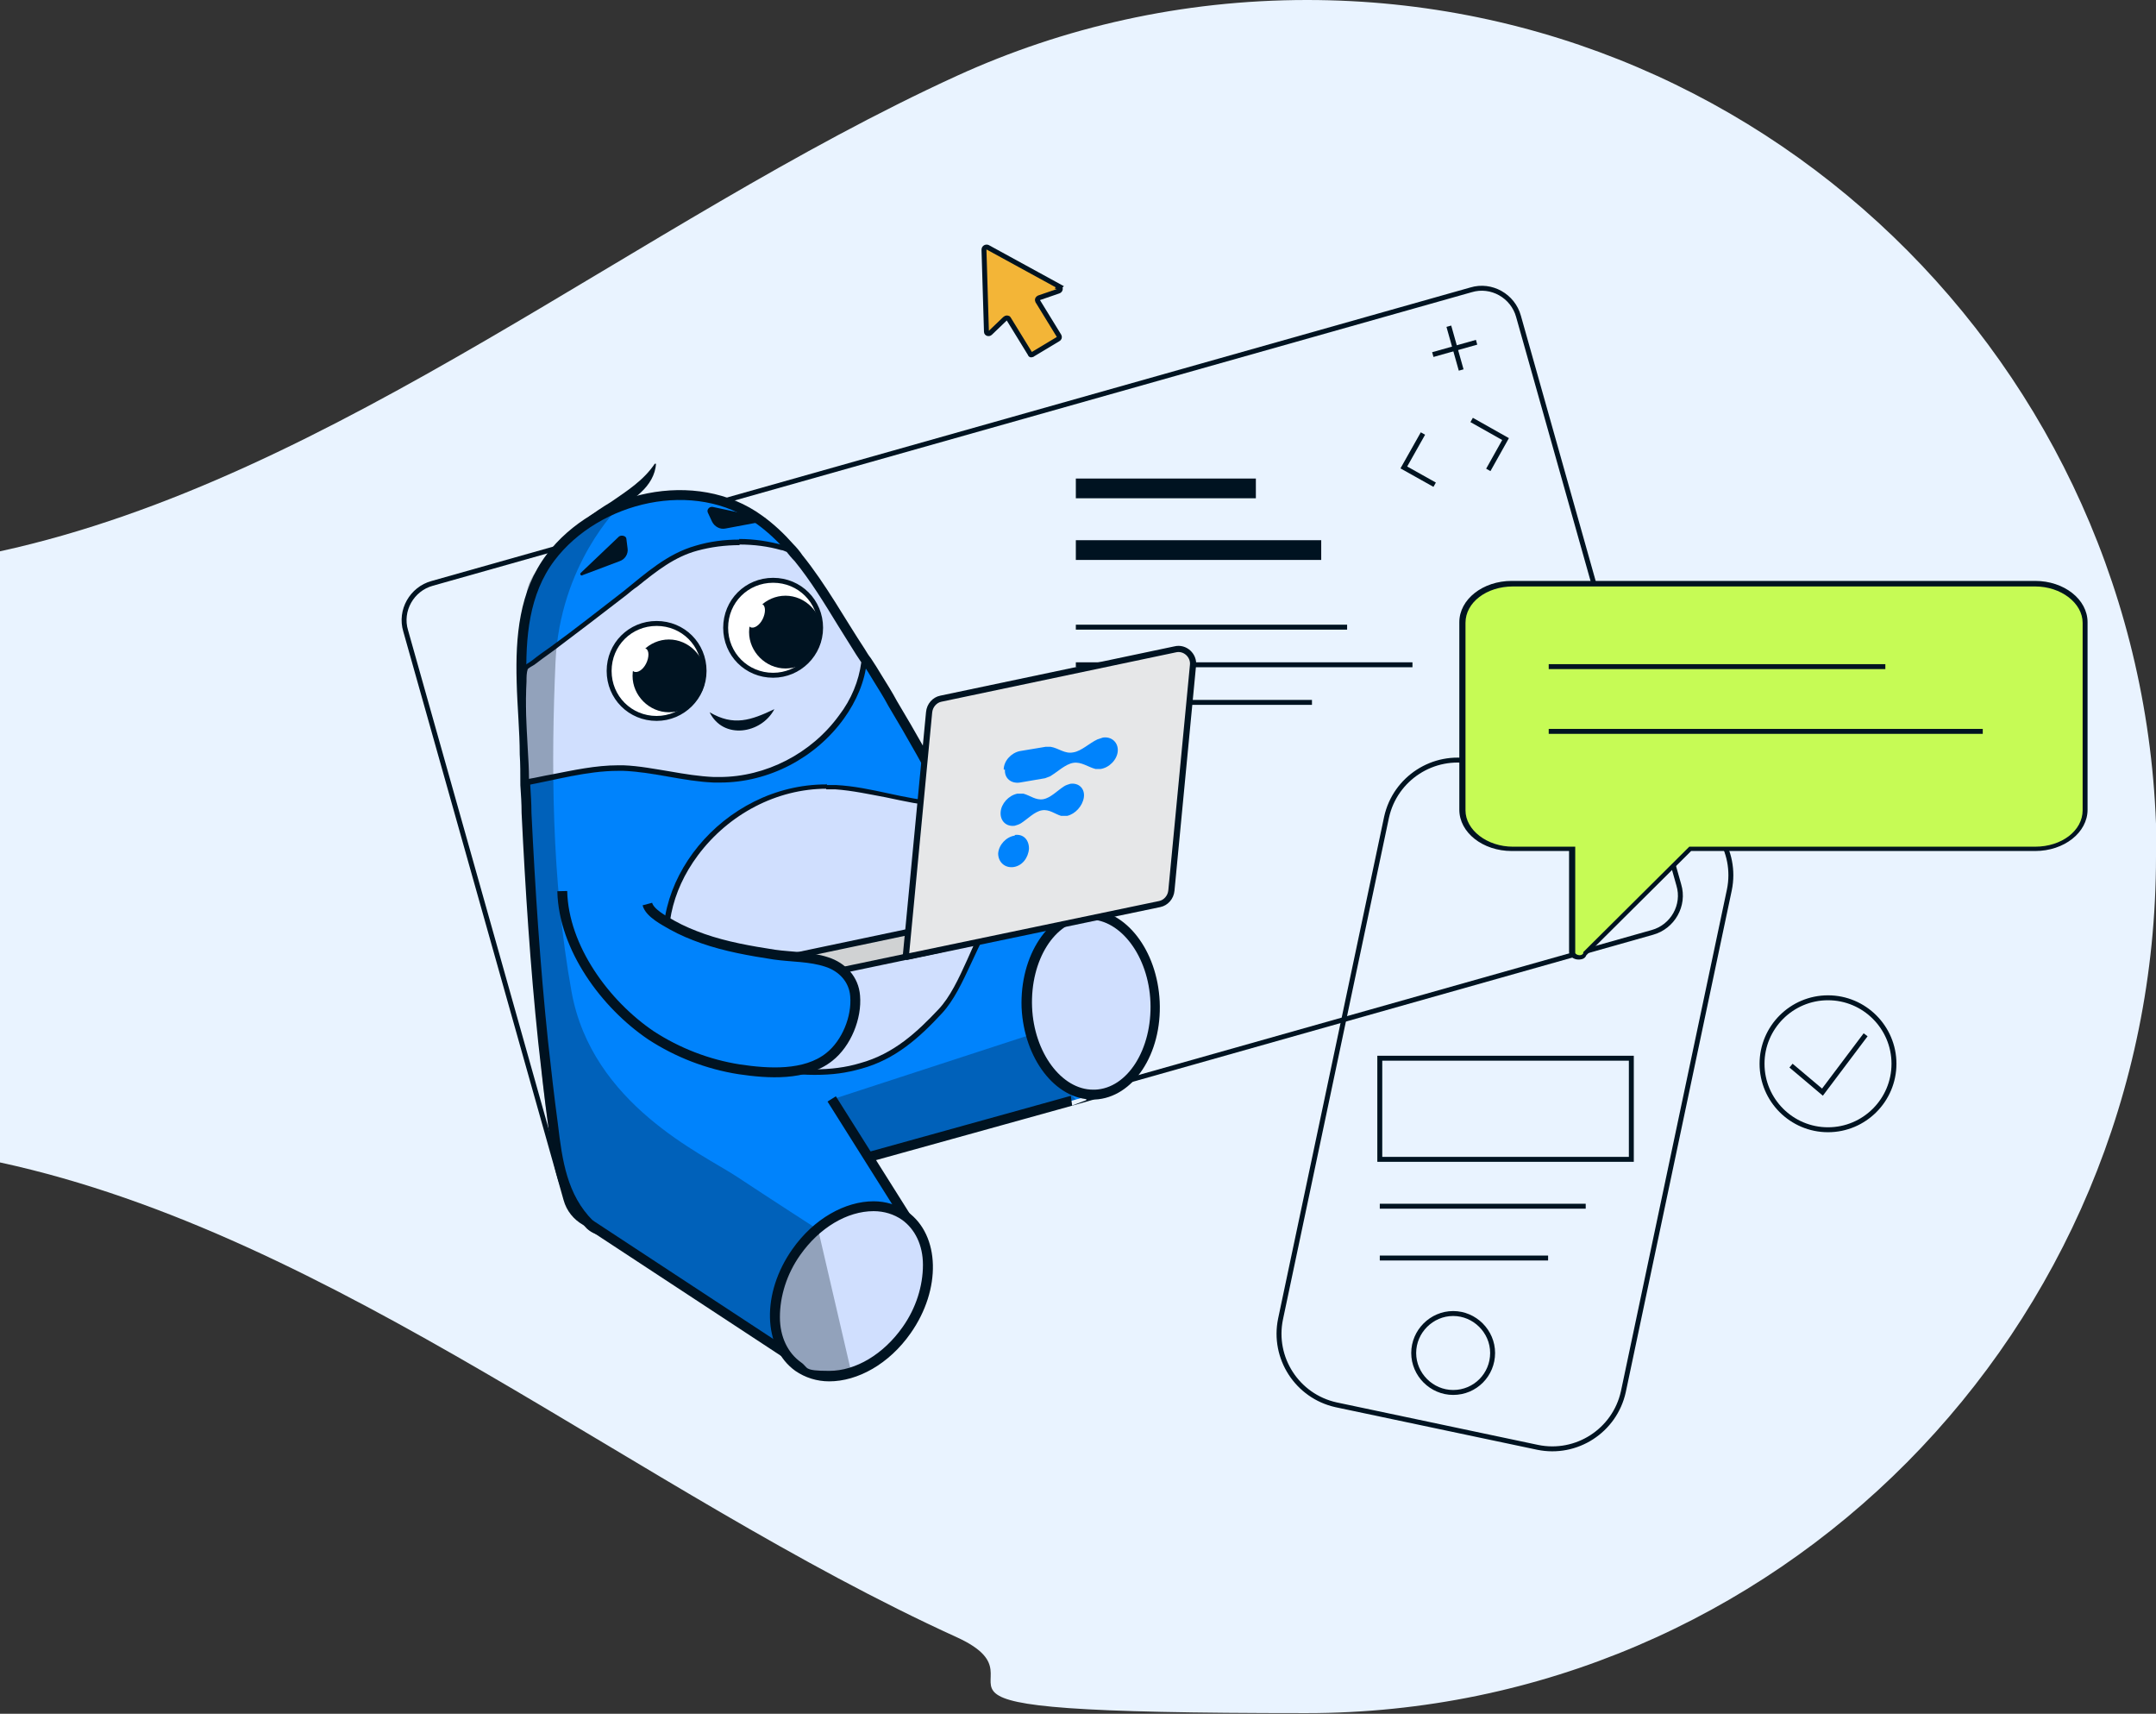 <?xml version="1.0" encoding="UTF-8"?>
<svg xmlns="http://www.w3.org/2000/svg" id="Warstwa_1" version="1.1" viewBox="0 0 349.7 277.9">
  <rect x="0" y="0" width="349.7" height="277.9" fill="#333333" stroke="none"/>
  <defs>
    <style>
      .st0 {
        isolation: isolate;
        opacity: .3;
      }

      .st0, .st1 {
        fill: #001321;
      }

      .st0, .st2, .st3, .st4 {
        fill-rule: evenodd;
      }

      .st5 {
        fill: #e6e7e8;
      }

      .st5, .st6, .st7, .st8, .st9, .st10, .st11, .st12 {
        stroke: #001321;
        stroke-miterlimit: 10;
      }

      .st5, .st8 {
        stroke-width: 1px;
      }

      .st6, .st7, .st11 {
        fill: none;
      }

      .st6, .st9, .st10 {
        stroke-width: .8px;
      }

      .st7, .st12 {
        stroke-width: 1.6px;
      }

      .st13, .st10 {
        fill: #fff;
      }

      .st14, .st3 {
        fill: #d0dffe;
      }

      .st2 {
        fill: #e9f3ff;
      }

      .st8 {
        fill: #d0d2d3;
      }

      .st15 {
        fill: #c6fb55;
      }

      .st4, .st16, .st12 {
        fill: #0083fc;
      }

      .st9 {
        fill: #f3b537;
      }

      .st11 {
        stroke-width: 3.2px;
      }
    </style>
  </defs>
  <path class="st2" d="M349.7,138.9c0,76.7-61.7,138.9-137.8,138.9s-39.4-4.4-56.7-12.3C103.6,242,54.5,200.3,0,188.5v-99.1c54.5-11.9,103.6-53.5,155.2-77.1C172.5,4.4,191.7,0,212,0c76.1,0,137.8,62.2,137.8,138.9Z"></path>
  <path class="st6" d="M271.5,130.4l-32.7-6.9c-6.3-1.3-12.5,2.7-13.9,9l-17.2,81.4c-1.3,6.3,2.7,12.5,9,13.9l32.7,6.9c6.3,1.3,12.5-2.7,13.9-9l17.2-81.4c1.3-6.3-2.7-12.5-9-13.9Z"></path>
  <path class="st6" d="M235.7,225.8c3.6,0,6.4-2.9,6.4-6.4s-2.9-6.4-6.4-6.4-6.4,2.9-6.4,6.4,2.9,6.4,6.4,6.4Z"></path>
  <path class="st6" d="M296.5,183.2c5.9,0,10.7-4.8,10.7-10.7s-4.8-10.7-10.7-10.7-10.7,4.8-10.7,10.7,4.8,10.7,10.7,10.7Z"></path>
  <path class="st6" d="M290.5,172.8l5.1,4.3,7-9.3"></path>
  <path class="st6" d="M238.6,47l-168.5,47.6c-3.3.9-5.3,4.4-4.3,7.7l26,92.2c.9,3.3,4.4,5.3,7.7,4.3l168.5-47.6c3.3-.9,5.3-4.4,4.3-7.7l-26-92.2c-.9-3.3-4.4-5.3-7.7-4.3Z"></path>
  <path class="st11" d="M174.5,79.2h29.2"></path>
  <path class="st11" d="M174.5,89.2h39.8"></path>
  <path class="st6" d="M174.5,101.7h44"></path>
  <path class="st6" d="M174.5,107.8h54.6"></path>
  <path class="st6" d="M223.8,195.6h33.4"></path>
  <path class="st6" d="M223.8,204h27.3"></path>
  <path class="st6" d="M174.5,113.9h38.3"></path>
  <path class="st12" d="M177,148.3v29.3c.1,0-72.8,20.2-72.8,20.2-3,.9-6.4,3-8.6.7-4.4-4.4-5.2-10.2-5.9-16.1-.6-4.4-1.1-8.9-1.6-13.4-1.3-12.4-2.1-24.9-2.7-37.2,0-1.5-.1-3-.2-4.5,0-1.8,0-3.5-.1-5,0-3.7-.4-7.7-.5-11.8-.2-7.2.4-14.4,4.7-20.1,7.5-9.9,23.5-13.7,33.9-6.1,1.8,1.3,3.4,2.8,4.9,4.5.5.5,1,1.1,1.4,1.7,3.8,4.7,6.8,10.2,10.1,15.2.3.5.6,1,1,1.5.6.9,1.1,1.7,1.7,2.7.8,1.3,1.7,2.7,2.5,4.2,3,5,6.1,10.5,9,16,3.1,5.9,6,11.9,8.2,17.1h.6s14.4,1.2,14.4,1.2h0Z"></path>
  <path class="st14" d="M132.1,173.9c-2.9,0-5.8-.4-8.5-1.3-7.2-2.3-12.8-7.8-14.9-14.6-1.9-6.4-.5-13.5,4-19.5,5.1-6.8,13-10.9,21.3-10.9s1,0,1.5,0c2.8.2,5.6.8,8.2,1.3,2.8.6,5.8,1.2,8.8,1.4.3,0,.7,0,1,0,3.3,6.2,6.1,12,8.1,16.8v.2h.2c-1.9,2.6-3.3,5.5-4.6,8.4-1.5,3.2-2.8,6.1-4.7,8.2-3.4,3.7-7.3,7.3-12.9,8.8-2.4.7-4.9,1-7.5,1h0Z"></path>
  <path class="st1" d="M134,127.2v.8c.5,0,1,0,1.5,0,2.8.2,5.5.8,8.2,1.3,2.9.6,5.8,1.3,8.9,1.4.3,0,.5,0,.8,0,3.2,6.1,6,11.9,7.9,16.6h0c-1.8,2.6-3.2,5.5-4.4,8.3-1.4,3.1-2.8,6.1-4.7,8.1-3.4,3.6-7.2,7.2-12.7,8.7-2.3.7-4.8,1-7.3,1s-5.7-.4-8.3-1.3c-7.1-2.3-12.6-7.6-14.6-14.3-1.9-6.3-.5-13.2,3.9-19.1,5-6.7,12.8-10.8,20.9-10.8v-.8M134,127.2c-16.7,0-30,16.3-25.6,30.9,2.1,6.9,7.8,12.5,15.1,14.9,2.7.9,5.6,1.3,8.6,1.3s5.1-.3,7.6-1c5.5-1.5,9.4-5,13.1-9,3.8-4.1,5.5-11.7,9.8-17.2h-.6c-2.2-5.3-5.1-11.2-8.2-17.1-.4,0-.8,0-1.2,0-5.9-.3-11.2-2.4-17-2.7-.5,0-1,0-1.5,0h0Z"></path>
  <path class="st1" d="M91.5,87.8c1.9-2.7,4.8-4.7,7.6-6.4,2.6-1.8,5.3-3.5,7.1-6.2h.2c-.1,1.8-1.1,3.4-2.4,4.6-1.8,1.8-4.3,2.6-6.5,3.8-2.2,1.1-4.2,2.5-5.9,4.3h-.1c0-.1,0-.1,0-.1Z"></path>
  <path class="st1" d="M94.4,93.3l6.1-2.3c.9-.3,1.4-1.2,1.3-2l-.2-1.6c0-.5-.8-.7-1.2-.4l-6.2,5.9c-.2.2,0,.5.3.4h0Z"></path>
  <path class="st3" d="M177.3,177.5c-5.6,0-10.4-6.4-10.7-14.2-.2-3.9.8-7.7,2.7-10.6,1.8-2.8,4.4-4.4,7.1-4.5.1,0,.2,0,.3,0,5.6,0,10.4,6.4,10.7,14.2.2,3.9-.8,7.7-2.7,10.6-1.8,2.8-4.4,4.4-7.1,4.5-.1,0-.2,0-.3,0Z"></path>
  <path class="st1" d="M176.7,149.1c5.1,0,9.6,6,9.9,13.4.3,7.6-3.7,14-9,14.2,0,0-.2,0-.3,0-5.1,0-9.6-6-9.9-13.4-.3-7.6,3.7-14,9-14.2,0,0,.2,0,.3,0ZM176.7,147.5c-.1,0-.2,0-.4,0-6.2.3-10.9,7.4-10.6,15.9.4,8.3,5.5,14.9,11.5,14.9s.2,0,.4,0c6.2-.3,10.9-7.4,10.5-15.9-.4-8.3-5.5-14.9-11.5-14.9Z"></path>
  <path class="st1" d="M124.1,84.5l-6.4,1.2c-.9.2-1.8-.3-2.2-1.1l-.7-1.5c-.2-.5.3-1,.8-.9l8.4,1.8c.3,0,.2.4,0,.5h0Z"></path>
  <path class="st14" d="M85.4,126.9c0-1.8-.2-3.6-.3-5.3-.2-3.6-.4-7.3-.2-11,0-.7,0-1.5.2-2.2.2-.2.8-.6,1.1-.7.1,0,.3-.2.3-.2.4-.3.8-.6,1.2-.9.6-.4,1.2-.9,1.8-1.3,3.5-2.7,7.4-5.6,11.8-9,.6-.5,1.2-.9,1.8-1.4,3-2.4,6-4.9,9.8-5.9,2.2-.6,4.6-.9,7-.9s4.8.3,7,1c.3,0,.7.2,1,.3.4.5.9,1,1.4,1.6,2.6,3.2,4.9,6.9,7,10.4,1,1.6,2,3.2,3,4.8.3.4.6.9.9,1.4-.4,3.1-1.7,6.2-3.7,9-4.5,6.3-12.1,10.2-19.8,10.2s-.6,0-.9,0c-2.4-.1-4.8-.5-7.1-.9-2.5-.4-5-.9-7.6-1-.3,0-.5,0-.8,0-3.6,0-7.3.8-10.8,1.5-1.4.3-2.7.6-4.1.8h0Z"></path>
  <path class="st1" d="M119.9,88.3c2.4,0,4.7.3,6.8.9.3,0,.6.2.9.3.4.5.8,1,1.3,1.5,2.6,3.2,4.8,6.8,7,10.4,1,1.6,2,3.2,3,4.8.3.4.5.8.8,1.2-.4,3-1.6,6-3.6,8.6-4.5,6.2-11.9,10-19.4,10s-.6,0-.9,0c-2.4-.1-4.8-.5-7.1-.9-2.5-.4-5-.9-7.6-1-.3,0-.5,0-.8,0-3.7,0-7.3.8-10.9,1.5-1.2.2-2.4.5-3.6.7,0-1.6-.1-3.3-.2-4.9-.2-3.6-.4-7.3-.2-10.9,0-.7,0-1.4.2-2,.2-.2.7-.5.9-.6.2-.1.3-.2.3-.2.4-.3.8-.6,1.2-.9.6-.4,1.2-.9,1.8-1.3,3.6-2.7,7.4-5.6,11.8-9,.6-.5,1.2-1,1.8-1.4,3.1-2.5,6-4.8,9.7-5.8,2.2-.6,4.5-.9,6.9-.9M119.9,87.5c-2.4,0-4.8.3-7.1,1-4.6,1.3-8.1,4.5-11.7,7.4-3.9,3-7.8,6.1-11.8,9-1,.7-2,1.4-3,2.2-.2.2-1.5.9-1.6,1.2,0,.8-.1,1.5-.2,2.3-.3,5.6.3,11.2.5,16.8,0,0,0,0,.1,0,5-.9,10.1-2.4,15.2-2.4s.5,0,.8,0c5,.2,9.7,1.7,14.7,1.9.3,0,.6,0,1,0,7.9,0,15.5-4,20.1-10.4,2-2.8,3.4-6,3.7-9.3-.3-.5-.6-1-1-1.5-3.3-5-6.2-10.5-10.1-15.2-.5-.6-.9-1.1-1.4-1.7-.4-.1-.7-.3-1.1-.4-2.2-.6-4.6-1-7.1-1h0Z"></path>
  <path class="st8" d="M152.9,153.9l-34.8,7.3-.3-1.7c-.2-1.1.5-2.2,1.6-2.5l32.8-6.9.8,3.7Z"></path>
  <path class="st5" d="M146.9,155.2l41.2-8.6c1-.2,1.8-1.1,1.9-2.2l3.5-36.5c.2-1.6-1.3-3-2.9-2.6l-38,8c-1,.2-1.8,1.1-1.9,2.2l-3.8,39.8h0Z"></path>
  <path class="st10" d="M125.4,109.5c4.2,0,7.7-3.4,7.7-7.7s-3.4-7.7-7.7-7.7-7.7,3.4-7.7,7.7,3.4,7.7,7.7,7.7Z"></path>
  <path class="st1" d="M127.4,108.4c3.3,0,5.9-2.7,5.9-5.9s-2.7-5.9-5.9-5.9-5.9,2.7-5.9,5.9,2.7,5.9,5.9,5.9Z"></path>
  <path class="st13" d="M123.7,100.4c.5-1,.5-2.1,0-2.4-.6-.3-1.5.3-2,1.3-.5,1-.5,2.1,0,2.4.6.3,1.5-.3,2-1.3Z"></path>
  <path class="st10" d="M106.5,116.5c4.2,0,7.7-3.4,7.7-7.7s-3.4-7.7-7.7-7.7-7.7,3.4-7.7,7.7,3.4,7.7,7.7,7.7Z"></path>
  <path class="st1" d="M108.5,115.5c3.3,0,5.9-2.7,5.9-5.9s-2.7-5.9-5.9-5.9-5.9,2.7-5.9,5.9,2.7,5.9,5.9,5.9Z"></path>
  <path class="st13" d="M104.8,107.6c.5-1,.5-2.1,0-2.4s-1.5.3-2,1.3c-.5,1-.5,2.1,0,2.4.6.3,1.5-.3,2-1.3Z"></path>
  <path class="st1" d="M125.6,115c-2.1,4-8.3,5-10.5.5,3.9,2.3,6.7,1.3,10.5-.5Z"></path>
  <path class="st4" d="M95.6,198.5l33.5,22,17.7-23.4-11.9-18.9"></path>
  <path class="st7" d="M95.6,198.5l33.5,22,17.7-23.4-11.9-18.9"></path>
  <path class="st3" d="M134.5,223.1c-1.9,0-3.6-.5-5.1-1.5-4.9-3.5-5.1-11.8-.3-18.5,3.2-4.6,8-7.4,12.5-7.4s3.6.5,5.1,1.5c2.3,1.7,3.7,4.5,3.8,7.9,0,3.5-1.1,7.3-3.5,10.6-3.2,4.6-8,7.4-12.5,7.4h0Z"></path>
  <path class="st1" d="M141.7,196.4c1.7,0,3.3.5,4.6,1.4,2.1,1.5,3.4,4.1,3.4,7.3,0,3.4-1.1,7-3.3,10.1-3.1,4.4-7.6,7.1-11.9,7.1s-3.3-.5-4.6-1.4c-2.1-1.5-3.4-4.1-3.4-7.3,0-3.4,1.1-7,3.3-10.1,3.1-4.4,7.6-7.1,11.9-7.1ZM141.7,194.8c-4.6,0-9.7,2.8-13.2,7.8-5,7.1-4.8,15.9.5,19.7,1.6,1.1,3.5,1.7,5.5,1.7,4.6,0,9.7-2.8,13.2-7.8,5-7.1,4.8-15.9-.5-19.7-1.6-1.1-3.5-1.7-5.5-1.7Z"></path>
  <path class="st16" d="M91.2,144.5c.2,9.2,7,18.4,14.4,23.4,4.3,2.8,9.2,4.7,14.3,5.5,4.7.7,10.7,1.1,14.6-2,2.8-2.2,4.5-6.4,4.2-9.9-.2-2.7-2.1-4.7-4.6-5.5-2.7-.9-5.7-.8-8.5-1.2-3.9-.6-7.9-1.3-11.6-2.6-1.7-.6-3.4-1.3-5-2.2-1.2-.7-3.6-1.9-4-3.4"></path>
  <path class="st7" d="M91.2,144.5c.2,9.2,7,18.4,14.4,23.4,4.3,2.8,9.2,4.7,14.3,5.5,4.7.7,10.7,1.1,14.6-2,2.8-2.2,4.5-6.4,4.2-9.9-.2-2.7-2.1-4.7-4.6-5.5-2.7-.9-5.7-.8-8.5-1.2-3.9-.6-7.9-1.3-11.6-2.6-1.7-.6-3.4-1.3-5-2.2-1.2-.7-3.6-1.9-4-3.4"></path>
  <path class="st4" d="M162.8,124.8c0-1.4,1.2-2.7,2.6-3,1.7-.3,2.5-.4,4.2-.7.3,0,.6,0,.8,0,1.3.2,2.3,1.2,3.7.9,1.3-.2,2.6-1.5,3.9-2.1.3-.1.6-.2.9-.3,1.4-.2,2.5.8,2.4,2.2-.1,1.4-1.4,2.7-2.8,2.9-.3,0-.6,0-.8,0-1.2-.3-2.3-1.2-3.6-1-1.3.2-2.6,1.5-3.8,2.2-.3.1-.5.2-.8.3-1.6.3-2.5.4-4.1.7-1.4.2-2.5-.7-2.4-2.1h0ZM162.3,131.7c.1-1.4,1.3-2.7,2.7-3,.4,0,.7,0,1,0,1.1.3,2,1.1,3.2.9,1.2-.2,2.3-1.4,3.4-2.1.3-.2.7-.3,1-.4,1.4-.2,2.4.8,2.2,2.2-.2,1.4-1.4,2.7-2.7,3-.4,0-.7,0-1,0-1-.3-1.9-1.1-3.1-.9-1.2.2-2.3,1.4-3.4,2.1-.3.2-.7.3-1,.4-1.4.2-2.4-.8-2.3-2.2h0ZM164.6,135.5c-1.4.2-2.6,1.5-2.7,2.9,0,1.4,1.1,2.4,2.5,2.2,1.4-.2,2.4-1.5,2.5-3,0-1.4-.9-2.4-2.3-2.2h0Z"></path>
  <path class="st0" d="M100.4,82.2s-9.6,9.3-10.3,25.2c-.7,15.9-.7,35.1,2.6,53.4,3.3,18.3,21.2,26.3,26.8,30,5.6,3.7,13.2,8.6,13.2,8.6l5.3,22.8s-4.7,1.4-6.8-.1c-11.4-8.5-34.1-19.3-39.4-28.6-6.7-11.8-6.7-90.3-6.4-97,.3-6.7,15-14.3,15-14.3h0Z"></path>
  <path class="st0" d="M134.9,178.3l31.6-10.3,3.7,5.8,4.3,4.5c-12.6,2.7-33.6,9.5-33.6,9.5l-6-9.5Z"></path>
  <path class="st6" d="M230.8,70.3l-3.1,5.5,5,2.8"></path>
  <path class="st6" d="M238.7,68.1l5.5,3.1-2.8,5"></path>
  <path class="st6" d="M235,52.9l2,7.1"></path>
  <path class="st6" d="M239.5,55.5l-7.1,2"></path>
  <path class="st9" d="M171.9,46.5l-11.7-6.4c-.2-.1-.6,0-.6.4l.4,13.3c0,.3.4.4.6.2l2.4-2.3c.2-.2.5-.2.6,0l3.5,5.7c0,.2.3.2.5,0l4-2.4c.2-.1.3-.3.2-.5l-3.5-5.7c-.1-.2,0-.4.2-.5l3.2-1.1c.3-.1.4-.5.1-.6h0Z"></path>
  <path class="st15" d="M256,155.3c-.5,0-1.1-.3-1.1-.8v-16.8h-9.7c-4.5,0-8.1-2.8-8.1-6.3v-30.4c0-3.5,3.6-6.3,8.1-6.3h84.9c4.5,0,8.1,2.8,8.1,6.3v30.4c0,3.5-3.6,6.3-8.1,6.3h-56l-17.2,17h0c-.2.3-.5.5-1,.5h0Z"></path>
  <path class="st1" d="M330.1,95.1c4.2,0,7.7,2.7,7.7,5.9v30.4c0,3.3-3.4,5.9-7.7,5.9h-56.1l-.2.2-17,16.9h0c0,0,0,.2,0,.2-.2.3-.5.3-.6.3-.3,0-.7-.2-.7-.4v-17.2h-10.1c-4.2,0-7.7-2.7-7.7-5.9v-30.4c0-3.3,3.4-5.9,7.7-5.9h84.9M330.1,94.2h-84.9c-4.7,0-8.5,3-8.5,6.7v30.4c0,3.7,3.8,6.7,8.5,6.7h9.3v16.4c0,.7.8,1.2,1.5,1.2s1.1-.2,1.3-.7l17-16.9h55.8c4.7,0,8.5-3,8.5-6.7v-30.4c0-3.7-3.8-6.7-8.5-6.7Z"></path>
  <path class="st6" d="M251.2,108.1h54.6"></path>
  <path class="st6" d="M251.2,118.6h70.4"></path>
  <path class="st6" d="M264.6,171.6h-40.8v16.4h40.8v-16.4Z"></path>
</svg>

